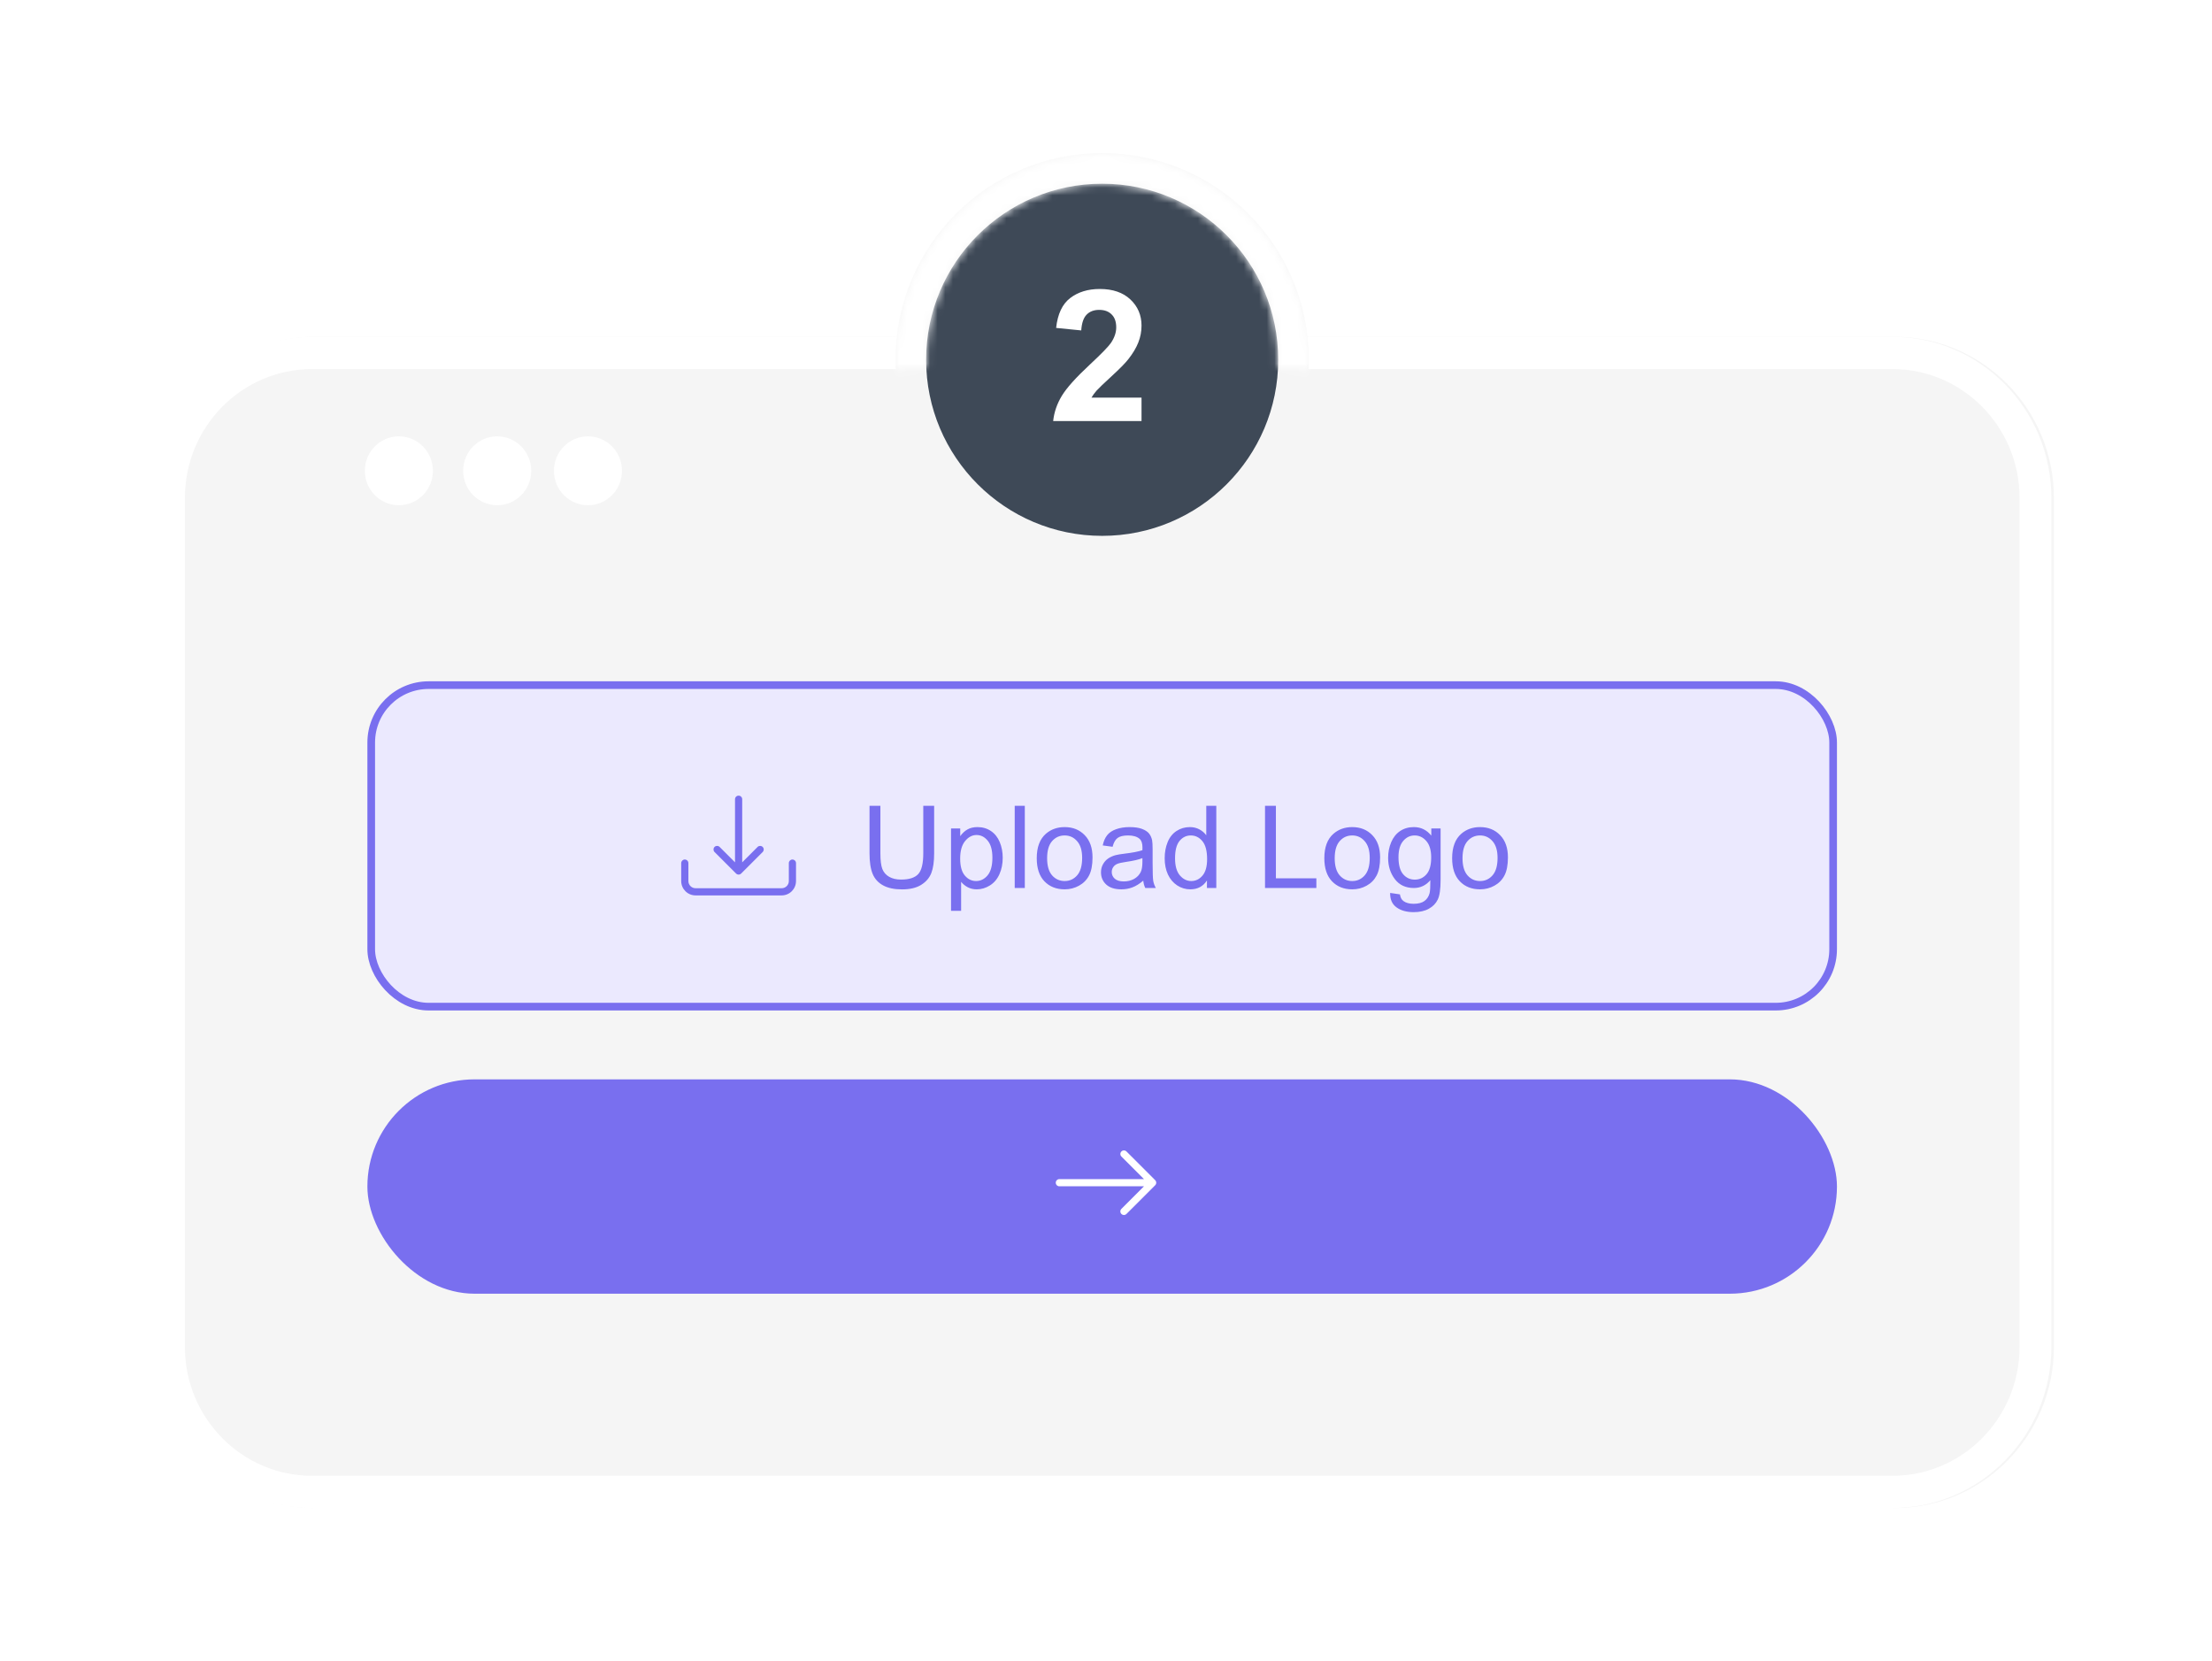 <svg width="289" height="217" viewBox="0 0 289 217" fill="none" xmlns="http://www.w3.org/2000/svg">
<g filter="url(#filter0_d_372_24693)">
<path fill-rule="evenodd" clip-rule="evenodd" d="M41.116 40C29.638 40 20.333 49.427 20.333 61.055V171.945C20.333 183.573 29.638 193 41.116 193H247.562C259.04 193 268.345 183.573 268.345 171.945V61.055C268.345 49.427 259.04 40 247.562 40H41.116Z" fill="#F5F5F5"/>
<path fill-rule="evenodd" clip-rule="evenodd" d="M247.229 44.211H40.783C31.601 44.211 24.157 51.752 24.157 61.055V171.945C24.157 181.248 31.601 188.789 40.783 188.789H247.229C256.411 188.789 263.855 181.248 263.855 171.945V61.055C263.855 51.752 256.411 44.211 247.229 44.211ZM40.783 40C29.305 40 20 49.427 20 61.055V171.945C20 183.573 29.305 193 40.783 193H247.229C258.707 193 268.012 183.573 268.012 171.945V61.055C268.012 49.427 258.707 40 247.229 40H40.783Z" fill="white"/>
<ellipse cx="4.446" cy="4.5" rx="4.446" ry="4.5" transform="matrix(-1 0 0 1 56.56 53)" fill="white"/>
<ellipse cx="4.446" cy="4.5" rx="4.446" ry="4.5" transform="matrix(-1 0 0 1 69.405 53)" fill="white"/>
<ellipse cx="4.446" cy="4.5" rx="4.446" ry="4.5" transform="matrix(-1 0 0 1 81.262 53)" fill="white"/>
<rect x="48.5" y="85.5" width="191" height="42" rx="7.5" fill="#EBE9FE" stroke="#796FEF"/>
<path d="M89.469 108.281C89.728 108.281 89.938 108.491 89.938 108.75V111.094C89.938 111.612 90.357 112.031 90.875 112.031H102.125C102.643 112.031 103.062 111.612 103.062 111.094V108.75C103.062 108.491 103.272 108.281 103.531 108.281C103.79 108.281 104 108.491 104 108.75V111.094C104 112.129 103.161 112.969 102.125 112.969H90.875C89.84 112.969 89 112.129 89 111.094V108.75C89 108.491 89.21 108.281 89.469 108.281Z" fill="#796FEF"/>
<path d="M96.168 110.113C96.352 110.296 96.648 110.296 96.832 110.113L99.644 107.3C99.827 107.117 99.827 106.82 99.644 106.637C99.461 106.454 99.164 106.454 98.981 106.637L96.969 108.65V100.406C96.969 100.147 96.759 99.938 96.5 99.938C96.241 99.938 96.031 100.147 96.031 100.406V108.65L94.019 106.637C93.836 106.454 93.539 106.454 93.356 106.637C93.173 106.82 93.173 107.117 93.356 107.3L96.168 110.113Z" fill="#796FEF"/>
<path d="M120.627 101.263H122.048V107.466C122.048 108.545 121.926 109.402 121.682 110.037C121.438 110.672 120.996 111.189 120.356 111.59C119.722 111.985 118.887 112.183 117.852 112.183C116.846 112.183 116.023 112.01 115.383 111.663C114.744 111.316 114.287 110.816 114.014 110.162C113.74 109.502 113.604 108.604 113.604 107.466V101.263H115.024V107.459C115.024 108.392 115.11 109.08 115.281 109.524C115.457 109.964 115.754 110.303 116.174 110.542C116.599 110.782 117.117 110.901 117.727 110.901C118.772 110.901 119.517 110.665 119.961 110.191C120.405 109.717 120.627 108.807 120.627 107.459V101.263ZM124.253 114.981V104.222H125.454V105.232C125.737 104.837 126.057 104.542 126.414 104.346C126.77 104.146 127.202 104.046 127.71 104.046C128.374 104.046 128.96 104.217 129.468 104.559C129.976 104.9 130.359 105.384 130.618 106.009C130.876 106.629 131.006 107.31 131.006 108.052C131.006 108.848 130.862 109.566 130.574 110.206C130.291 110.84 129.875 111.329 129.329 111.67C128.787 112.007 128.215 112.176 127.615 112.176C127.175 112.176 126.78 112.083 126.428 111.897C126.082 111.712 125.796 111.478 125.571 111.194V114.981H124.253ZM125.447 108.155C125.447 109.156 125.649 109.896 126.055 110.374C126.46 110.853 126.951 111.092 127.527 111.092C128.113 111.092 128.613 110.845 129.028 110.352C129.448 109.854 129.658 109.085 129.658 108.045C129.658 107.054 129.453 106.312 129.043 105.818C128.638 105.325 128.152 105.079 127.585 105.079C127.024 105.079 126.526 105.342 126.091 105.87C125.662 106.392 125.447 107.154 125.447 108.155ZM132.573 112V101.263H133.892V112H132.573ZM135.452 108.111C135.452 106.67 135.852 105.604 136.653 104.91C137.322 104.334 138.137 104.046 139.099 104.046C140.168 104.046 141.042 104.397 141.721 105.101C142.4 105.799 142.739 106.766 142.739 108.001C142.739 109.002 142.588 109.791 142.285 110.367C141.987 110.938 141.55 111.382 140.974 111.7C140.403 112.017 139.778 112.176 139.099 112.176C138.01 112.176 137.129 111.827 136.455 111.128C135.786 110.43 135.452 109.424 135.452 108.111ZM136.807 108.111C136.807 109.107 137.024 109.854 137.458 110.352C137.893 110.845 138.44 111.092 139.099 111.092C139.753 111.092 140.298 110.843 140.732 110.345C141.167 109.847 141.384 109.087 141.384 108.067C141.384 107.105 141.165 106.377 140.725 105.884C140.291 105.386 139.749 105.137 139.099 105.137C138.44 105.137 137.893 105.384 137.458 105.877C137.024 106.37 136.807 107.115 136.807 108.111ZM149.368 111.041C148.879 111.456 148.408 111.749 147.954 111.919C147.505 112.09 147.021 112.176 146.504 112.176C145.649 112.176 144.993 111.968 144.534 111.553C144.075 111.133 143.845 110.599 143.845 109.949C143.845 109.568 143.931 109.222 144.102 108.909C144.277 108.592 144.504 108.338 144.783 108.147C145.066 107.957 145.383 107.813 145.735 107.715C145.994 107.647 146.384 107.581 146.907 107.518C147.971 107.391 148.755 107.239 149.258 107.063C149.263 106.883 149.265 106.768 149.265 106.719C149.265 106.182 149.141 105.804 148.892 105.584C148.555 105.286 148.054 105.137 147.39 105.137C146.77 105.137 146.311 105.247 146.013 105.467C145.72 105.682 145.503 106.065 145.361 106.617L144.072 106.441C144.189 105.889 144.382 105.445 144.651 105.108C144.919 104.766 145.308 104.505 145.815 104.324C146.323 104.139 146.912 104.046 147.581 104.046C148.245 104.046 148.784 104.124 149.199 104.28C149.614 104.437 149.919 104.634 150.115 104.874C150.31 105.108 150.447 105.406 150.525 105.767C150.569 105.992 150.591 106.397 150.591 106.983V108.741C150.591 109.966 150.618 110.743 150.671 111.07C150.73 111.392 150.842 111.702 151.008 112H149.631C149.495 111.727 149.407 111.407 149.368 111.041ZM149.258 108.096C148.779 108.292 148.062 108.458 147.104 108.594C146.562 108.672 146.179 108.76 145.955 108.858C145.73 108.956 145.557 109.1 145.435 109.29C145.312 109.476 145.251 109.683 145.251 109.913C145.251 110.264 145.383 110.557 145.647 110.792C145.916 111.026 146.306 111.143 146.819 111.143C147.327 111.143 147.778 111.033 148.174 110.813C148.569 110.589 148.86 110.284 149.045 109.898C149.187 109.6 149.258 109.161 149.258 108.58V108.096ZM157.688 112V111.019C157.195 111.79 156.47 112.176 155.513 112.176C154.893 112.176 154.321 112.005 153.799 111.663C153.281 111.321 152.878 110.845 152.59 110.235C152.307 109.62 152.166 108.914 152.166 108.118C152.166 107.342 152.295 106.639 152.554 106.009C152.812 105.374 153.201 104.888 153.718 104.551C154.236 104.214 154.814 104.046 155.454 104.046C155.923 104.046 156.34 104.146 156.707 104.346C157.073 104.542 157.371 104.798 157.6 105.115V101.263H158.911V112H157.688ZM153.521 108.118C153.521 109.114 153.73 109.859 154.15 110.352C154.57 110.845 155.066 111.092 155.637 111.092C156.213 111.092 156.702 110.857 157.102 110.389C157.507 109.915 157.71 109.195 157.71 108.228C157.71 107.164 157.505 106.382 157.095 105.884C156.685 105.386 156.179 105.137 155.579 105.137C154.993 105.137 154.502 105.376 154.106 105.855C153.716 106.333 153.521 107.088 153.521 108.118ZM165.276 112V101.263H166.697V110.733H171.985V112H165.276ZM173.025 108.111C173.025 106.67 173.425 105.604 174.226 104.91C174.895 104.334 175.71 104.046 176.672 104.046C177.742 104.046 178.616 104.397 179.294 105.101C179.973 105.799 180.312 106.766 180.312 108.001C180.312 109.002 180.161 109.791 179.858 110.367C179.561 110.938 179.124 111.382 178.547 111.7C177.976 112.017 177.351 112.176 176.672 112.176C175.583 112.176 174.702 111.827 174.028 111.128C173.359 110.43 173.025 109.424 173.025 108.111ZM174.38 108.111C174.38 109.107 174.597 109.854 175.032 110.352C175.466 110.845 176.013 111.092 176.672 111.092C177.327 111.092 177.871 110.843 178.306 110.345C178.74 109.847 178.958 109.087 178.958 108.067C178.958 107.105 178.738 106.377 178.298 105.884C177.864 105.386 177.322 105.137 176.672 105.137C176.013 105.137 175.466 105.384 175.032 105.877C174.597 106.37 174.38 107.115 174.38 108.111ZM181.624 112.645L182.905 112.835C182.959 113.23 183.108 113.519 183.352 113.699C183.679 113.943 184.126 114.065 184.692 114.065C185.303 114.065 185.774 113.943 186.106 113.699C186.438 113.455 186.663 113.113 186.78 112.674C186.848 112.405 186.88 111.841 186.875 110.982C186.299 111.661 185.581 112 184.722 112C183.652 112 182.825 111.614 182.239 110.843C181.653 110.071 181.36 109.146 181.36 108.067C181.36 107.325 181.494 106.641 181.763 106.016C182.031 105.386 182.419 104.9 182.927 104.559C183.44 104.217 184.041 104.046 184.729 104.046C185.647 104.046 186.404 104.417 187 105.159V104.222H188.215V110.945C188.215 112.156 188.091 113.013 187.842 113.516C187.598 114.024 187.207 114.424 186.67 114.717C186.138 115.01 185.481 115.157 184.7 115.157C183.772 115.157 183.022 114.947 182.451 114.527C181.88 114.112 181.604 113.484 181.624 112.645ZM182.715 107.972C182.715 108.992 182.917 109.737 183.323 110.206C183.728 110.674 184.236 110.909 184.846 110.909C185.452 110.909 185.959 110.677 186.37 110.213C186.78 109.744 186.985 109.012 186.985 108.016C186.985 107.063 186.772 106.346 186.348 105.862C185.928 105.379 185.42 105.137 184.824 105.137C184.238 105.137 183.74 105.376 183.33 105.855C182.92 106.329 182.715 107.034 182.715 107.972ZM189.724 108.111C189.724 106.67 190.125 105.604 190.925 104.91C191.594 104.334 192.41 104.046 193.372 104.046C194.441 104.046 195.315 104.397 195.994 105.101C196.672 105.799 197.012 106.766 197.012 108.001C197.012 109.002 196.86 109.791 196.558 110.367C196.26 110.938 195.823 111.382 195.247 111.7C194.675 112.017 194.05 112.176 193.372 112.176C192.283 112.176 191.401 111.827 190.728 111.128C190.059 110.43 189.724 109.424 189.724 108.111ZM191.079 108.111C191.079 109.107 191.296 109.854 191.731 110.352C192.166 110.845 192.712 111.092 193.372 111.092C194.026 111.092 194.57 110.843 195.005 110.345C195.439 109.847 195.657 109.087 195.657 108.067C195.657 107.105 195.437 106.377 194.998 105.884C194.563 105.386 194.021 105.137 193.372 105.137C192.712 105.137 192.166 105.384 191.731 105.877C191.296 106.37 191.079 107.115 191.079 108.111Z" fill="#796FEF"/>
<rect x="48" y="137" width="192" height="28" rx="14" fill="#796FEF"/>
<path fill-rule="evenodd" clip-rule="evenodd" d="M137.938 150.5C137.938 150.241 138.147 150.031 138.406 150.031H149.462L146.512 147.081C146.329 146.898 146.329 146.602 146.512 146.419C146.695 146.235 146.992 146.235 147.175 146.419L150.925 150.169C151.108 150.352 151.108 150.648 150.925 150.831L147.175 154.581C146.992 154.765 146.695 154.765 146.512 154.581C146.329 154.398 146.329 154.102 146.512 153.919L149.462 150.969H138.406C138.147 150.969 137.938 150.759 137.938 150.5Z" fill="white"/>
<circle cx="144" cy="43" r="25" fill="#3E4957" stroke="#F5F5F5" stroke-width="4"/>
<mask id="path-13-inside-1_372_24693" fill="white">
<path d="M170.973 44.209C171.136 40.566 170.56 36.926 169.278 33.512C167.996 30.097 166.036 26.977 163.515 24.341C160.994 21.704 157.965 19.606 154.612 18.173C151.258 16.739 147.648 16 144 16C140.353 16 136.743 16.739 133.389 18.172C130.035 19.606 127.006 21.704 124.486 24.34C121.965 26.976 120.004 30.096 118.722 33.511C117.441 36.926 116.864 40.565 117.027 44.209L121.041 44.029C120.902 40.927 121.393 37.83 122.484 34.923C123.575 32.016 125.244 29.361 127.39 27.117C129.535 24.873 132.113 23.087 134.968 21.867C137.823 20.647 140.896 20.018 144 20.018C147.105 20.018 150.178 20.647 153.032 21.867C155.887 23.087 158.465 24.873 160.611 27.117C162.757 29.361 164.425 32.017 165.516 34.924C166.607 37.83 167.098 40.928 166.959 44.029L170.973 44.209Z"/>
</mask>
<path d="M170.973 44.209C171.136 40.566 170.56 36.926 169.278 33.512C167.996 30.097 166.036 26.977 163.515 24.341C160.994 21.704 157.965 19.606 154.612 18.173C151.258 16.739 147.648 16 144 16C140.353 16 136.743 16.739 133.389 18.172C130.035 19.606 127.006 21.704 124.486 24.34C121.965 26.976 120.004 30.096 118.722 33.511C117.441 36.926 116.864 40.565 117.027 44.209L121.041 44.029C120.902 40.927 121.393 37.83 122.484 34.923C123.575 32.016 125.244 29.361 127.39 27.117C129.535 24.873 132.113 23.087 134.968 21.867C137.823 20.647 140.896 20.018 144 20.018C147.105 20.018 150.178 20.647 153.032 21.867C155.887 23.087 158.465 24.873 160.611 27.117C162.757 29.361 164.425 32.017 165.516 34.924C166.607 37.83 167.098 40.928 166.959 44.029L170.973 44.209Z" stroke="white" stroke-width="8" mask="url(#path-13-inside-1_372_24693)"/>
<path d="M149.141 47.941V51H137.598C137.723 49.844 138.098 48.75 138.723 47.719C139.348 46.68 140.582 45.305 142.426 43.594C143.91 42.211 144.82 41.273 145.156 40.781C145.609 40.102 145.836 39.43 145.836 38.766C145.836 38.031 145.637 37.469 145.238 37.078C144.848 36.68 144.305 36.48 143.609 36.48C142.922 36.48 142.375 36.688 141.969 37.102C141.562 37.516 141.328 38.203 141.266 39.164L137.984 38.836C138.18 37.023 138.793 35.723 139.824 34.934C140.855 34.145 142.145 33.75 143.691 33.75C145.387 33.75 146.719 34.207 147.688 35.121C148.656 36.035 149.141 37.172 149.141 38.531C149.141 39.305 149 40.043 148.719 40.746C148.445 41.441 148.008 42.172 147.406 42.938C147.008 43.445 146.289 44.176 145.25 45.129C144.211 46.082 143.551 46.715 143.27 47.027C142.996 47.34 142.773 47.645 142.602 47.941H149.141Z" fill="white"/>
</g>
<defs>
<filter id="filter0_d_372_24693" x="0" y="0" width="288.345" height="217" filterUnits="userSpaceOnUse" color-interpolation-filters="sRGB">
<feFlood flood-opacity="0" result="BackgroundImageFix"/>
<feColorMatrix in="SourceAlpha" type="matrix" values="0 0 0 0 0 0 0 0 0 0 0 0 0 0 0 0 0 0 127 0" result="hardAlpha"/>
<feOffset dy="4"/>
<feGaussianBlur stdDeviation="10"/>
<feComposite in2="hardAlpha" operator="out"/>
<feColorMatrix type="matrix" values="0 0 0 0 0.8 0 0 0 0 0.686 0 0 0 0 0.808 0 0 0 0.25 0"/>
<feBlend mode="normal" in2="BackgroundImageFix" result="effect1_dropShadow_372_24693"/>
<feBlend mode="normal" in="SourceGraphic" in2="effect1_dropShadow_372_24693" result="shape"/>
</filter>
</defs>
</svg>
